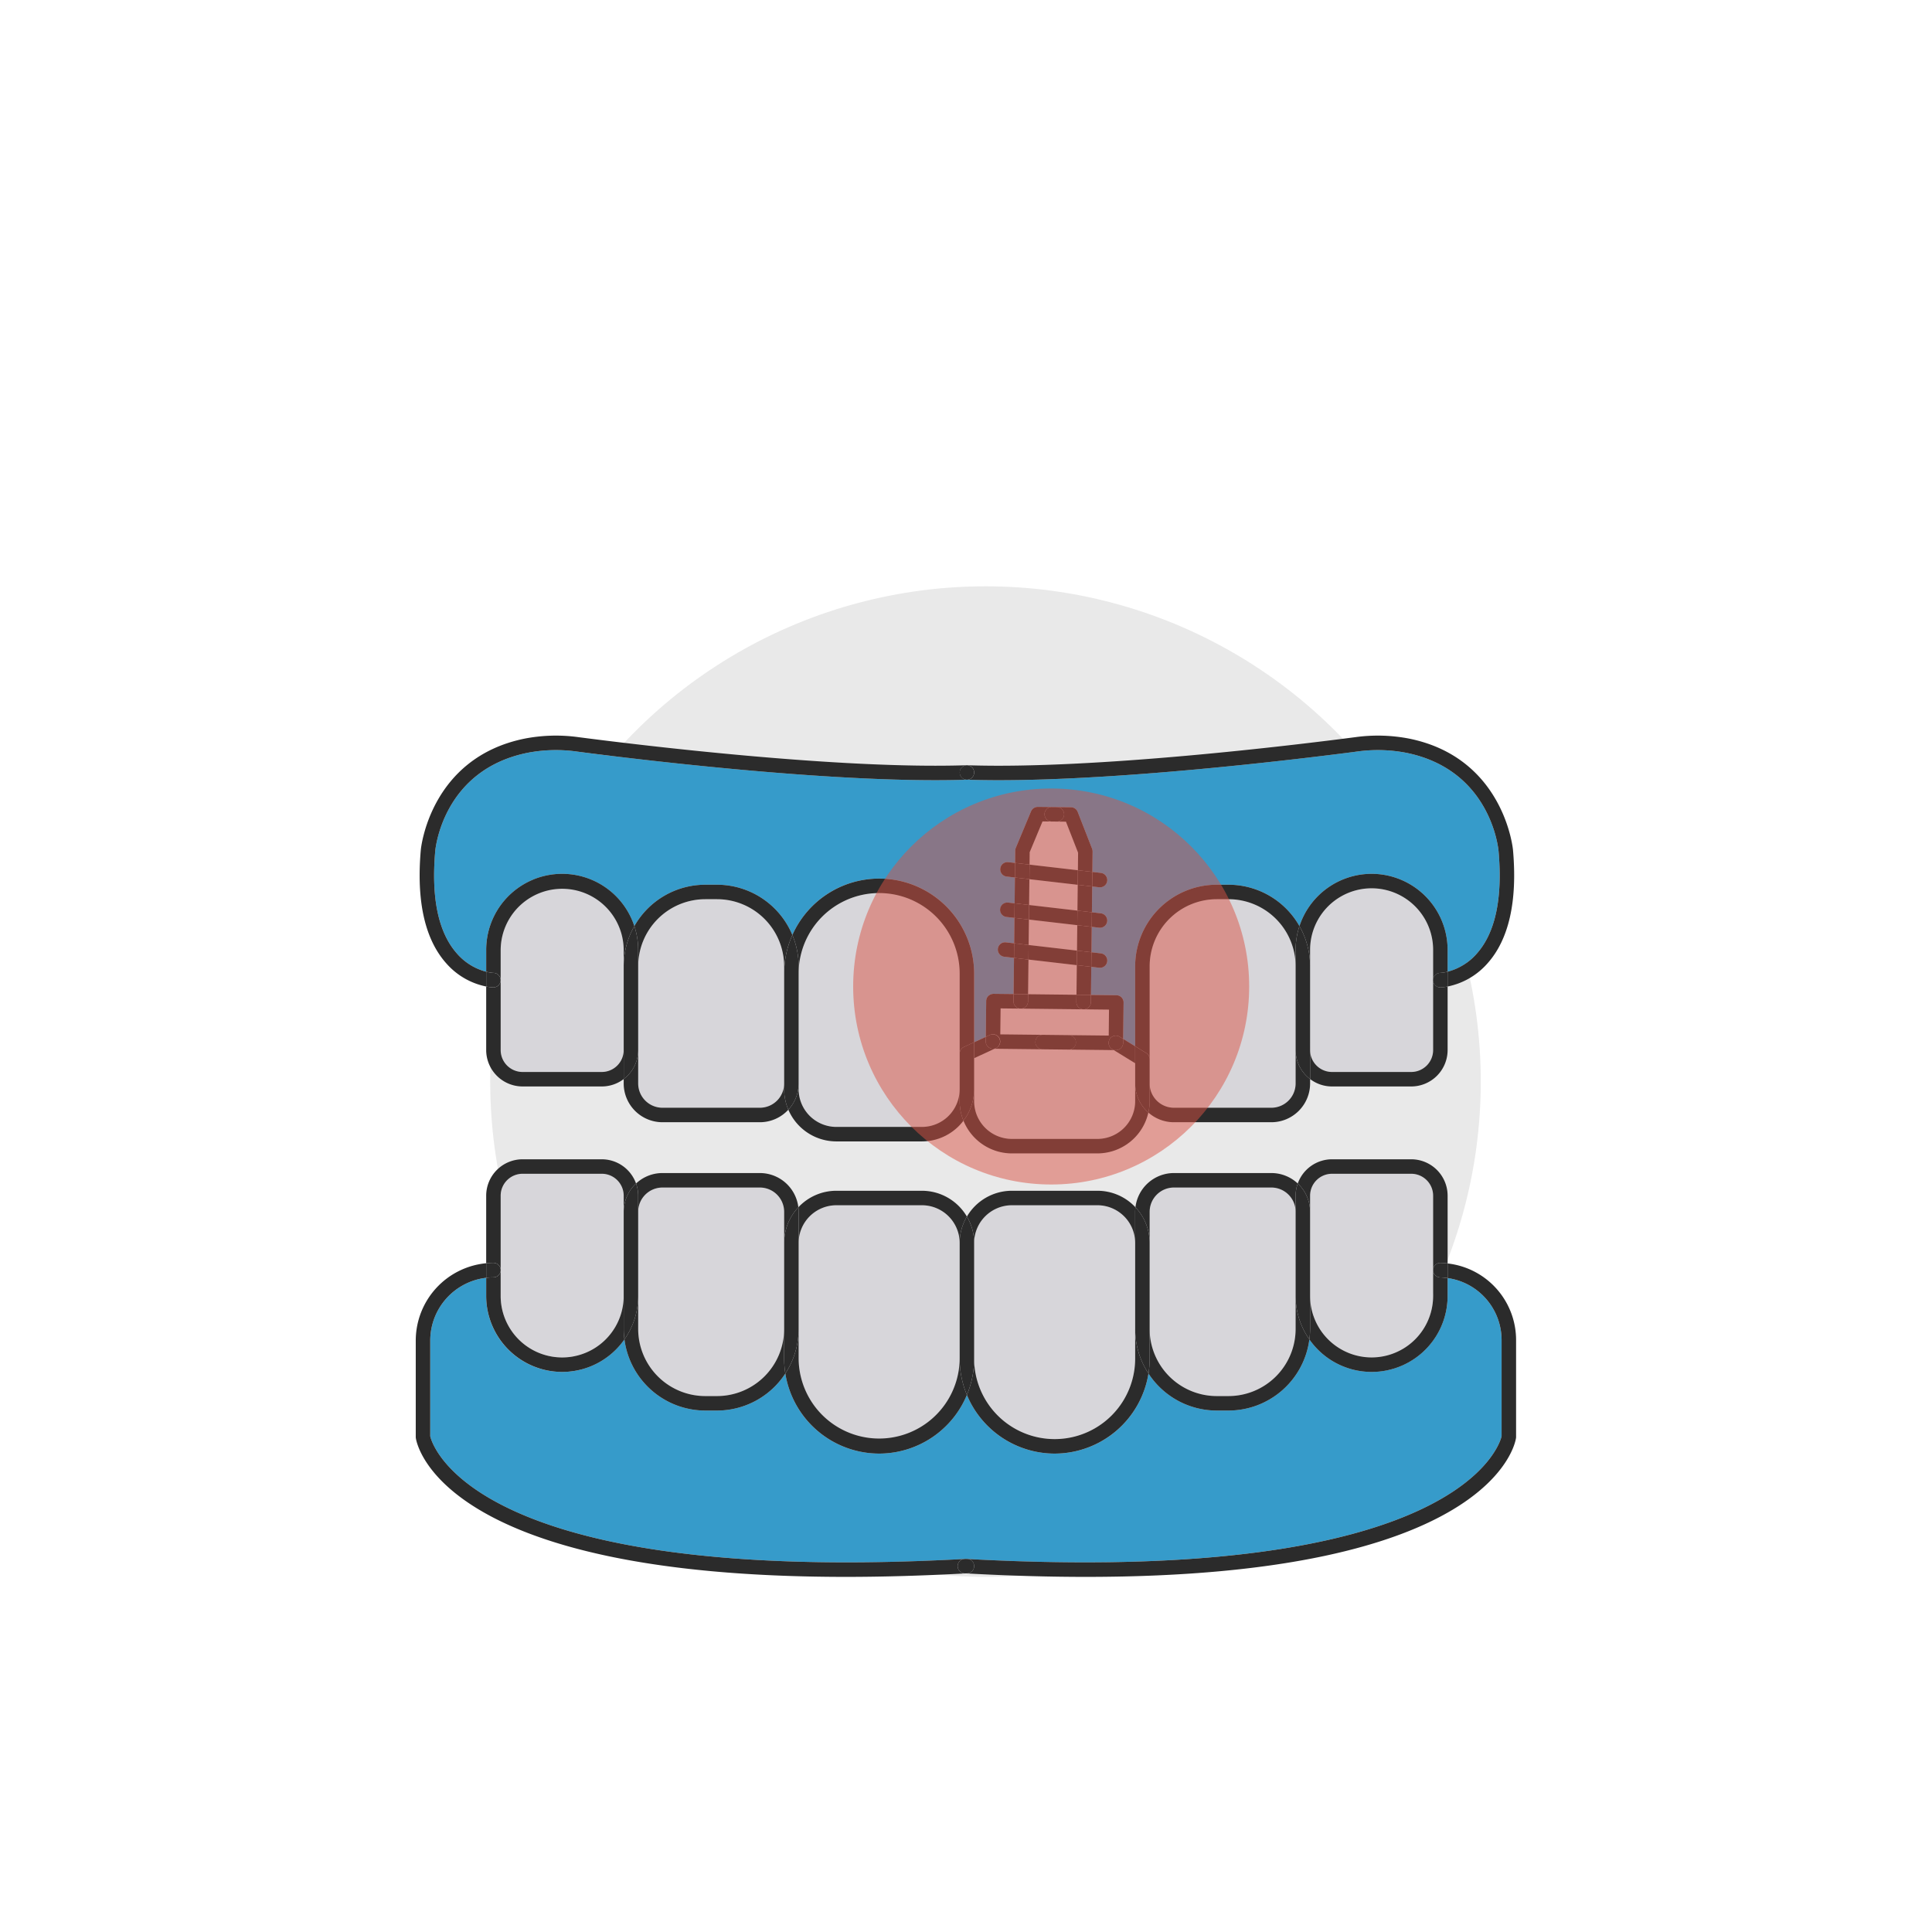 <svg xmlns="http://www.w3.org/2000/svg" viewBox="0 0 500 500"><g data-name="Layer 2"><g data-name="Layer 1"><path d="M0 0h500v500H0z" style="fill:none"/><circle cx="255.045" cy="279.916" r="128.18" style="fill:#e9e9e9"/><path d="M182.522 361.302h3.054a17.38 17.38 0 0 0 17.36-17.361v-30.327a6.29 6.29 0 0 0-6.281-6.281h-25.212a6.29 6.29 0 0 0-6.281 6.28v30.328a17.38 17.38 0 0 0 17.36 17.361M276.582 271.638h-.01l-6.805-.077h-.003l-12.378-.14-5.278 2.442v11.122a9.776 9.776 0 0 0 9.765 9.764h22.143a9.775 9.775 0 0 0 9.764-9.764v-9.814l-5.532-3.401Z" style="fill:#d7d6da"/><path d="M354.974 355.053a19.65 19.65 0 0 1-16.111-8.42 21.13 21.13 0 0 1-20.92 18.418h-3.052a21.1 21.1 0 0 1-17.668-9.59 24.582 24.582 0 0 1-46.99 5.547 24.583 24.583 0 0 1-46.99-5.546 21.1 21.1 0 0 1-17.667 9.59h-3.054a21.13 21.13 0 0 1-20.918-18.418 19.653 19.653 0 0 1-35.78-11.248v-4.69a16.37 16.37 0 0 0-14.477 16.236v24.78c.478 2.073 10.957 38.69 138.167 31.752a2 2 0 0 1 .358-.018l.258-.013a2 2 0 0 1 .474.041c126.83 6.868 137.49-29.56 138.007-31.77v-24.777a16.22 16.22 0 0 0-13.97-16.162v4.62a19.69 19.69 0 0 1-19.667 19.668" style="fill:#369bca"/><path d="M227.522 372.437A20.86 20.86 0 0 0 248.36 351.6v-29.92a9.775 9.775 0 0 0-9.765-9.763h-22.143a9.775 9.775 0 0 0-9.765 9.764V351.6a20.86 20.86 0 0 0 20.836 20.836M145.493 351.304a15.94 15.94 0 0 0 15.92-15.919v-25.944a5.676 5.676 0 0 0-5.67-5.67h-20.5a5.676 5.676 0 0 0-5.67 5.67v25.944a15.94 15.94 0 0 0 15.92 15.92M317.943 232.713h-3.052a17.38 17.38 0 0 0-17.362 17.362v30.327a6.29 6.29 0 0 0 6.282 6.281h25.213a6.29 6.29 0 0 0 6.281-6.281v-30.327a17.38 17.38 0 0 0-17.362-17.362M354.974 229.893a15.937 15.937 0 0 0-15.92 15.918v25.945a5.676 5.676 0 0 0 5.67 5.67h20.499a5.676 5.676 0 0 0 5.669-5.67V245.81a15.936 15.936 0 0 0-15.918-15.918" style="fill:#d7d6da"/><path d="M145.493 226.144a19.69 19.69 0 0 1 18.677 13.537 21.11 21.11 0 0 1 18.352-10.717h3.054a21.14 21.14 0 0 1 19.489 13.012 24.58 24.58 0 0 1 47.043 9.987v17.769l3.015-1.395.105-9.281a1.88 1.88 0 0 1 .563-1.32 2.06 2.06 0 0 1 1.332-.533l5.196.058.106-9.362-2.523-.293a1.875 1.875 0 1 1 .432-3.725l2.134.248.074-6.58-2.067-.24a1.875 1.875 0 0 1 .433-3.724l1.677.194.075-6.677-2.185-.254a1.875 1.875 0 0 1 .433-3.724l1.795.208.036-3.19a1.9 1.9 0 0 1 .144-.7l3.951-9.47a1.92 1.92 0 0 1 1.751-1.152l3.645.041h.002l.743.009.552.006 3.645.041a1.875 1.875 0 0 1 1.726 1.192l3.736 9.556a1.9 1.9 0 0 1 .128.704l-.06 5.282 2.2.255a1.875 1.875 0 0 1-.213 3.737 2 2 0 0 1-.219-.013l-1.81-.21-.077 6.678 2.32.269a1.875 1.875 0 0 1-.214 3.736 2 2 0 0 1-.219-.012l-1.929-.223-.075 6.579 2.436.282a1.875 1.875 0 0 1-.213 3.737 2 2 0 0 1-.219-.012l-2.046-.237-.083 7.271 6.585.075a1.875 1.875 0 0 1 1.854 1.896l-.106 9.402 3.106 1.91v-20.696a21.135 21.135 0 0 1 21.111-21.11h3.052a21.11 21.11 0 0 1 18.354 10.716 19.69 19.69 0 0 1 18.676-13.537 19.69 19.69 0 0 1 19.668 19.668v5.663a15 15 0 0 0 7.552-4.683c4.812-5.416 6.708-14.342 5.632-26.53-.076-.856-2.113-20.991-23.83-25.425a38.8 38.8 0 0 0-12.779-.339c-15.233 1.99-67.502 8.397-100.983 7.294-33.48 1.1-85.75-5.304-100.983-7.294a38.7 38.7 0 0 0-12.777.339c-21.718 4.434-23.756 24.569-23.833 25.423-1.075 12.19.82 21.116 5.632 26.531a15 15 0 0 0 7.553 4.684v-5.663a19.69 19.69 0 0 1 19.668-19.668" style="fill:#369bca"/><path d="M354.973 351.304a15.936 15.936 0 0 0 15.919-15.919v-6.697l-.001-.017v-19.23a5.676 5.676 0 0 0-5.668-5.67h-20.5a5.676 5.676 0 0 0-5.669 5.67v25.944a15.937 15.937 0 0 0 15.919 15.92M272.945 372.437A20.86 20.86 0 0 0 293.78 351.6v-29.92a9.775 9.775 0 0 0-9.764-9.763h-22.143a9.775 9.775 0 0 0-9.765 9.764V351.6a20.86 20.86 0 0 0 20.837 20.836M314.891 361.302h3.052a17.38 17.38 0 0 0 17.362-17.361v-30.327a6.29 6.29 0 0 0-6.281-6.281H303.81a6.29 6.29 0 0 0-6.282 6.28v30.328a17.38 17.38 0 0 0 17.362 17.361M280.425 261.224c-.026 0-.05-.007-.075-.008l-16.111-.183c-.023 0-.044.007-.067.007h-.02c-.027 0-.05-.008-.077-.009l-5.119-.058-.077 6.715 28.054.317.077-6.714-6.5-.074c-.022.001-.042.007-.065.007ZM279.009 220.691l-3.143-8.039-2.378-.027h-.003l-3.677-.042-3.323 7.966-.037 3.217 12.51 1.45zM145.493 229.893a15.94 15.94 0 0 0-15.92 15.918v25.945a5.676 5.676 0 0 0 5.67 5.67h20.5a5.676 5.676 0 0 0 5.67-5.67V245.81a15.94 15.94 0 0 0-15.92-15.918M278.915 228.986l-12.51-1.45-.075 6.677 12.509 1.451zM185.576 232.713h-3.054a17.38 17.38 0 0 0-17.36 17.362v30.327a6.29 6.29 0 0 0 6.281 6.281h25.212a6.29 6.29 0 0 0 6.282-6.281v-30.327a17.38 17.38 0 0 0-17.361-17.362M278.679 249.783l-12.509-1.45-.102 8.971 12.524.142zM227.522 231.127a20.86 20.86 0 0 0-20.836 20.836v29.919a9.775 9.775 0 0 0 9.765 9.764h22.143a9.775 9.775 0 0 0 9.765-9.764v-29.92a20.86 20.86 0 0 0-20.837-20.835M278.796 239.434l-12.509-1.451-.075 6.58 12.51 1.45z" style="fill:#d7d6da"/><path d="M155.742 277.426h-20.498a5.676 5.676 0 0 1-5.67-5.67V245.81a15.92 15.92 0 0 1 31.839 0v4.264a20.96 20.96 0 0 1 2.757-10.394 19.662 19.662 0 0 0-38.345 6.13v5.664a10 10 0 0 0 1.92.31 1.875 1.875 0 0 1-.045 3.749l-.035-.001a11.6 11.6 0 0 1-1.84-.227v16.45a9.43 9.43 0 0 0 9.419 9.419h20.498a9.36 9.36 0 0 0 5.67-1.916v-7.503a5.676 5.676 0 0 1-5.67 5.67M202.937 280.402a6.29 6.29 0 0 1-6.282 6.281h-25.212a6.29 6.29 0 0 1-6.281-6.281v-8.646a9.4 9.4 0 0 1-3.75 7.503v1.143a10.04 10.04 0 0 0 10.031 10.03h25.212a10 10 0 0 0 7.368-3.247 13.4 13.4 0 0 1-1.086-5.303ZM185.576 228.964h-3.054a21.11 21.11 0 0 0-18.352 10.717 19.6 19.6 0 0 1 .992 6.13v4.264a17.38 17.38 0 0 1 17.36-17.362h3.054a17.38 17.38 0 0 1 17.36 17.362v1.888a24.4 24.4 0 0 1 2.129-9.987 21.14 21.14 0 0 0-19.49-13.012" style="fill:#2b2b2b"/><path d="M165.162 271.756V245.81a19.6 19.6 0 0 0-.992-6.13 20.96 20.96 0 0 0-2.757 10.394v29.184a9.4 9.4 0 0 0 3.749-7.503M354.974 226.144h-.001a19.69 19.69 0 0 0-18.676 13.537 20.96 20.96 0 0 1 2.757 10.394v-4.264a15.919 15.919 0 1 1 31.838 0v7.882a1.876 1.876 0 0 1 1.833-1.908 10 10 0 0 0 1.916-.31v-5.664a19.69 19.69 0 0 0-19.667-19.667M372.765 255.534a1.875 1.875 0 0 1-1.873-1.84v18.062a5.676 5.676 0 0 1-5.67 5.67h-20.499a5.676 5.676 0 0 1-5.669-5.67v7.503a9.36 9.36 0 0 0 5.67 1.916h20.499a9.43 9.43 0 0 0 9.418-9.42v-16.449a11.6 11.6 0 0 1-1.84.227ZM317.943 228.964h-3.052a21.135 21.135 0 0 0-21.111 21.11v20.696l2.856 1.756a1.87 1.87 0 0 1 .893 1.597v-24.048a17.38 17.38 0 0 1 17.362-17.362h3.052a17.38 17.38 0 0 1 17.362 17.362v-4.264a19.6 19.6 0 0 1 .992-6.13 21.11 21.11 0 0 0-18.354-10.717M335.305 271.756v8.646a6.29 6.29 0 0 1-6.281 6.281H303.81a6.29 6.29 0 0 1-6.282-6.281v4.583a13.5 13.5 0 0 1-.332 2.94 9.98 9.98 0 0 0 6.614 2.508h25.213a10.04 10.04 0 0 0 10.03-10.031v-1.143a9.4 9.4 0 0 1-3.749-7.503" style="fill:#2b2b2b"/><path d="M339.054 250.075a20.96 20.96 0 0 0-2.757-10.394 19.6 19.6 0 0 0-.992 6.13v25.945a9.4 9.4 0 0 0 3.75 7.503zM248.359 281.882a9.775 9.775 0 0 1-9.765 9.764h-22.143a9.775 9.775 0 0 1-9.765-9.764v-1.48a9.98 9.98 0 0 1-2.663 6.783 13.53 13.53 0 0 0 12.428 8.21h22.143a13.49 13.49 0 0 0 10.753-5.361 13.4 13.4 0 0 1-.988-5.05ZM227.522 227.377a24.62 24.62 0 0 0-22.457 14.599 21 21 0 0 1 1.62 8.099v1.888a20.837 20.837 0 0 1 41.674 0v20.702a1.88 1.88 0 0 1 1.087-1.701l2.662-1.232v-17.77a24.613 24.613 0 0 0-24.586-24.585" style="fill:#2b2b2b"/><path d="M206.686 251.963v-1.888a21 21 0 0 0-1.621-8.1 24.4 24.4 0 0 0-2.128 9.988v29.919a13.4 13.4 0 0 0 1.086 5.303 9.98 9.98 0 0 0 2.663-6.783ZM269.767 271.561l6.805.077h.01l-6.818-.077zM278.57 259.328l.022-1.882-12.524-.142-.021 1.882a1.87 1.87 0 0 1-1.808 1.847l16.111.183a1.87 1.87 0 0 1-1.78-1.888" style="fill:#2b2b2b"/><path d="M258.685 268.754a1.875 1.875 0 0 1-.914 2.488l-.385.178 12.378.14a1.875 1.875 0 0 1 .044-3.748l6.805.077a1.875 1.875 0 0 1-.02 3.749h-.011l11.666.132-.442-.272a1.874 1.874 0 1 1 1.962-3.194l.906.557.106-9.402a1.875 1.875 0 0 0-1.854-1.896l-6.585-.075-.021 1.883a1.87 1.87 0 0 1-1.81 1.846l6.5.074-.077 6.714-28.054-.317.077-6.715 5.12.058a1.87 1.87 0 0 1-1.779-1.887l.022-1.883-5.196-.058a2.06 2.06 0 0 0-1.332.534 1.88 1.88 0 0 0-.564 1.319l-.105 9.28 1.074-.496a1.875 1.875 0 0 1 2.489.914" style="fill:#2b2b2b"/><path d="M278.467 269.785a1.875 1.875 0 0 0-1.854-1.896l-6.805-.077a1.875 1.875 0 0 0-.044 3.749l6.818.077h.01a1.876 1.876 0 0 0 1.875-1.853M280.425 261.224h.02c.023 0 .043-.006.065-.007l-.16-.001c.025 0 .05.008.075.008M278.722 246.013l3.744.434.075-6.579-3.745-.434zM272.232 208.861h-.002l.745.009zM275.38 210.772a1.875 1.875 0 0 1-1.874 1.853h-.018l2.378.027 3.143 8.039-.051 4.525 3.744.435.06-5.282a1.9 1.9 0 0 0-.128-.704l-3.736-9.556a1.875 1.875 0 0 0-1.726-1.192l-3.645-.041a1.875 1.875 0 0 1 1.854 1.896M278.839 235.664l3.744.434.076-6.678-3.744-.434zM278.592 257.446l3.749.042.083-7.271-3.745-.434z" style="fill:#2b2b2b"/><path d="M278.57 259.328a1.87 1.87 0 0 0 1.78 1.888l.16.001a1.87 1.87 0 0 0 1.81-1.846l.021-1.882-3.749-.043ZM266.287 237.983l-3.745-.434-.074 6.58 3.744.434zM266.405 227.536l-3.745-.434-.075 6.677 3.745.434zM266.17 248.333l-3.745-.434-.106 9.362 3.749.043zM264.172 261.04c.023 0 .044-.006.067-.007l-.164-.002c.026.001.05.008.076.009ZM266.485 220.55l3.323-7.967 3.677.042h.003l-1.298-.015a1.874 1.874 0 0 1-1.854-1.896 1.836 1.836 0 0 1 1.894-1.853l-3.645-.04a1.92 1.92 0 0 0-1.751 1.152l-3.95 9.469a1.9 1.9 0 0 0-.145.7l-.036 3.19 3.745.434ZM273.527 208.876l-.552-.006z" style="fill:#2b2b2b"/><path d="m264.075 261.031.164.002a1.87 1.87 0 0 0 1.808-1.847l.02-1.882-3.748-.043-.022 1.883a1.87 1.87 0 0 0 1.778 1.887M270.336 210.714a1.874 1.874 0 0 0 1.854 1.896l1.298.015h.018a1.875 1.875 0 0 0 .021-3.75l-.552-.005-.745-.009a1.836 1.836 0 0 0-1.894 1.853M278.722 246.013l-12.51-1.45-.042 3.77 12.509 1.45zM260.334 243.881a1.875 1.875 0 1 0-.432 3.725l2.523.293.043-3.77ZM284.47 250.454a2 2 0 0 0 .219.012 1.875 1.875 0 0 0 .213-3.737l-2.436-.282-.042 3.77Z" style="fill:#2b2b2b"/><path d="m278.679 249.783 3.745.434.042-3.77-3.744-.434zM266.212 244.563l-3.744-.434-.043 3.77 3.745.434zM284.47 240.091a2 2 0 0 0 .219.012 1.875 1.875 0 0 0 .213-3.736l-2.319-.27-.042 3.77ZM278.839 235.664l-12.509-1.451-.043 3.77 12.509 1.451zM260.907 233.585a1.875 1.875 0 0 0-.432 3.725l2.067.239.043-3.77Z" style="fill:#2b2b2b"/><path d="m278.796 239.434 3.745.434.042-3.77-3.744-.434zM266.33 234.213l-3.745-.434-.043 3.77 3.745.434zM278.958 225.216l-12.51-1.45-.043 3.77 12.51 1.45zM284.47 229.63a2 2 0 0 0 .219.013 1.875 1.875 0 0 0 .213-3.737l-2.2-.255-.043 3.77ZM260.907 223.124a1.875 1.875 0 0 0-.432 3.724l2.185.254.043-3.77Z" style="fill:#2b2b2b"/><path d="m278.915 228.986 3.744.434.043-3.769-3.744-.435zM266.448 223.766l-3.745-.434-.043 3.77 3.745.434zM290.662 269.923a1.874 1.874 0 0 1-1.875 1.853h-.02l-.519-.006 5.532 3.4v-4.4l-3.106-1.91ZM256.963 271.416a1.875 1.875 0 0 1-1.854-1.896l.014-1.183-3.015 1.395v4.13l5.278-2.442ZM293.78 280.402v4.583a9.775 9.775 0 0 1-9.764 9.764h-22.143a9.776 9.776 0 0 1-9.765-9.764v-3.103a13.43 13.43 0 0 1-2.761 8.152 13.53 13.53 0 0 0 12.526 8.465h22.143a13.53 13.53 0 0 0 13.181-10.575 10 10 0 0 1-3.417-7.522" style="fill:#2b2b2b"/><path d="M297.529 280.402v-6.28a1.87 1.87 0 0 0-.893-1.596l-2.856-1.756v9.632a10 10 0 0 0 3.417 7.522 13.5 13.5 0 0 0 .332-2.94ZM252.108 273.863v-4.131l-2.662 1.232a1.88 1.88 0 0 0-1.087 1.7v12.32a13.4 13.4 0 0 0 .988 5.05 13.43 13.43 0 0 0 2.76-8.152ZM287.19 268.92a1.875 1.875 0 0 0 .616 2.578l.442.272.518.006h.021a1.874 1.874 0 0 0 1.875-1.853l.012-1.062-.906-.557a1.877 1.877 0 0 0-2.579.615M256.963 271.416l.423.004.385-.178a1.875 1.875 0 0 0-1.574-3.402l-1.074.497-.014 1.183a1.875 1.875 0 0 0 1.854 1.896M145.493 355.053a19.65 19.65 0 0 0 16.111-8.42 21 21 0 0 1-.191-2.692v-8.556a15.92 15.92 0 0 1-31.84 0v-6.68a1.875 1.875 0 0 1-1.874 1.875 16 16 0 0 0-1.874.115v4.69a19.69 19.69 0 0 0 19.668 19.668M129.574 328.705V309.44a5.676 5.676 0 0 1 5.67-5.67h20.498a5.676 5.676 0 0 1 5.67 5.67v4.173a10 10 0 0 1 3.197-7.321 9.43 9.43 0 0 0-8.867-6.27h-20.498a9.43 9.43 0 0 0-9.42 9.418v17.484a20 20 0 0 1 1.875-.095 1.875 1.875 0 0 1 1.875 1.875M165.162 313.614a6.29 6.29 0 0 1 6.281-6.281h25.212a6.29 6.29 0 0 1 6.282 6.28v8.069a13.45 13.45 0 0 1 3.675-9.235 10.04 10.04 0 0 0-9.957-8.864h-25.212a9.98 9.98 0 0 0-6.834 2.71 9.4 9.4 0 0 1 .553 3.148ZM182.522 365.051h3.054a21.1 21.1 0 0 0 17.666-9.59 25 25 0 0 1-.305-3.86v-7.66a17.38 17.38 0 0 1-17.361 17.361h-3.054a17.38 17.38 0 0 1-17.36-17.361v-8.556a19.54 19.54 0 0 1-3.558 11.248 21.13 21.13 0 0 0 20.918 18.418" style="fill:#2b2b2b"/><path d="M161.413 313.614v30.327a21 21 0 0 0 .191 2.693 19.54 19.54 0 0 0 3.558-11.248V309.44a9.4 9.4 0 0 0-.553-3.148 10 10 0 0 0-3.196 7.32M370.892 328.688v6.697a15.936 15.936 0 0 1-15.918 15.92h-.001a15.937 15.937 0 0 1-15.919-15.92v8.556a21 21 0 0 1-.191 2.693 19.652 19.652 0 0 0 35.778-11.248v-4.62a17 17 0 0 0-1.926-.172 1.873 1.873 0 0 1-1.823-1.906M339.054 313.614v-4.173a5.676 5.676 0 0 1 5.67-5.67h20.499a5.676 5.676 0 0 1 5.669 5.67v19.22a1.85 1.85 0 0 1 1.921-1.816c.618.017 1.226.068 1.828.137v-17.54a9.43 9.43 0 0 0-9.418-9.42h-20.5a9.43 9.43 0 0 0-8.865 6.27 10 10 0 0 1 3.196 7.322M314.891 365.051h3.052a21.13 21.13 0 0 0 20.92-18.417 19.54 19.54 0 0 1-3.558-11.248v8.555a17.38 17.38 0 0 1-17.362 17.361h-3.052a17.38 17.38 0 0 1-17.362-17.361v7.66a24.6 24.6 0 0 1-.306 3.86 21.1 21.1 0 0 0 17.668 9.59M297.529 313.614a6.29 6.29 0 0 1 6.282-6.281h25.213a6.29 6.29 0 0 1 6.281 6.28v-4.172a9.4 9.4 0 0 1 .553-3.148 9.98 9.98 0 0 0-6.834-2.71H303.81a10.04 10.04 0 0 0-9.957 8.863 13.45 13.45 0 0 1 3.675 9.236Z" style="fill:#2b2b2b"/><path d="M335.305 313.614v21.772a19.54 19.54 0 0 0 3.558 11.247 21 21 0 0 0 .191-2.692v-30.327a10 10 0 0 0-3.196-7.321 9.4 9.4 0 0 0-.553 3.148ZM272.945 376.186a24.62 24.62 0 0 0 24.278-20.725 20.97 20.97 0 0 1-3.443-11.52v7.66a20.836 20.836 0 1 1-41.672 0 24.45 24.45 0 0 1-1.875 9.407 24.62 24.62 0 0 0 22.712 15.178M261.873 311.918h22.143a9.775 9.775 0 0 1 9.764 9.764v-8.069a10 10 0 0 1 .074-1.167 13.46 13.46 0 0 0-9.838-4.278h-22.143a13.51 13.51 0 0 0-11.64 6.681 13.4 13.4 0 0 1 1.875 6.833 9.775 9.775 0 0 1 9.765-9.764" style="fill:#2b2b2b"/><path d="M293.78 321.682v22.259a20.97 20.97 0 0 0 3.443 11.52 24.6 24.6 0 0 0 .306-3.86v-29.92a13.45 13.45 0 0 0-3.676-9.235 10 10 0 0 0-.073 1.167ZM206.686 321.682a9.775 9.775 0 0 1 9.765-9.764h22.143a9.775 9.775 0 0 1 9.765 9.764 13.4 13.4 0 0 1 1.874-6.833 13.51 13.51 0 0 0-11.639-6.68h-22.143a13.47 13.47 0 0 0-9.839 4.278 10 10 0 0 1 .074 1.167ZM227.522 376.186a24.62 24.62 0 0 0 22.711-15.178 24.45 24.45 0 0 1-1.874-9.407 20.837 20.837 0 0 1-41.673 0v-7.66a20.97 20.97 0 0 1-3.444 11.52 24.62 24.62 0 0 0 24.28 20.725" style="fill:#2b2b2b"/><path d="M202.937 343.94v7.66a25 25 0 0 0 .305 3.862 20.97 20.97 0 0 0 3.444-11.521v-30.327a10 10 0 0 0-.074-1.167 13.45 13.45 0 0 0-3.675 9.235ZM248.359 351.6a24.45 24.45 0 0 0 1.874 9.408 24.45 24.45 0 0 0 1.875-9.407v-29.92a13.4 13.4 0 0 0-1.875-6.832 13.4 13.4 0 0 0-1.874 6.833ZM125.825 255.306v-3.83a15 15 0 0 1-7.553-4.685c-4.812-5.415-6.707-14.34-5.632-26.53.077-.855 2.115-20.99 23.833-25.424a38.7 38.7 0 0 1 12.777-.339c15.234 1.99 67.503 8.394 100.983 7.294l-.062-.002a1.872 1.872 0 0 1 .073-3.742c-.025 0-.048-.006-.073-.004-33.187 1.091-85.264-5.281-100.436-7.263a42.5 42.5 0 0 0-14.011.383c-24.512 5.004-26.799 28.537-26.818 28.769-1.176 13.323 1.06 23.228 6.644 29.439a18.62 18.62 0 0 0 10.275 5.934" style="fill:#2b2b2b"/><path d="M127.7 255.534a1.875 1.875 0 0 0 .044-3.749 10 10 0 0 1-1.92-.31v3.831a11.6 11.6 0 0 0 1.841.227ZM252.107 199.855a1.874 1.874 0 0 1-1.811 1.936l-.063.001c33.48 1.103 85.75-5.304 100.983-7.294a38.8 38.8 0 0 1 12.778.339c21.718 4.434 23.755 24.569 23.831 25.425 1.076 12.188-.82 21.114-5.632 26.53a15 15 0 0 1-7.552 4.683v3.831a18.62 18.62 0 0 0 10.275-5.934c5.585-6.211 7.82-16.116 6.644-29.433-.02-.238-2.304-23.771-26.817-28.775a42.5 42.5 0 0 0-14.013-.383c-15.171 1.982-67.25 8.362-100.434 7.263q-.027.002-.052.004a1.86 1.86 0 0 1 1.863 1.807" style="fill:#2b2b2b"/><path d="M372.725 251.785a1.874 1.874 0 0 0 .04 3.749l.036-.001a11.6 11.6 0 0 0 1.84-.227v-3.83a10 10 0 0 1-1.916.31M248.36 199.855a1.874 1.874 0 0 0 1.811 1.936l.062.001.063-.001a1.872 1.872 0 1 0-1.936-1.936M249.872 403.446c.036 0 .07-.006.106-.003l.625.031a2 2 0 0 0-.473-.041zM249.728 407.184a1.865 1.865 0 0 1-.214-3.72c-127.21 6.938-137.689-29.679-138.167-31.753v-24.779a16.37 16.37 0 0 1 14.478-16.237v-3.77a20.124 20.124 0 0 0-18.228 20.007v24.955a2 2 0 0 0 .019.264c.227 1.594 6.423 35.946 111.302 35.944q14.266 0 31.05-.9l-.091-.005a1 1 0 0 1-.149-.006" style="fill:#2b2b2b"/><path d="M127.7 330.58a1.875 1.875 0 0 0 0-3.75c-.634 0-1.257.038-1.875.095v3.77a16 16 0 0 1 1.874-.115M370.892 328.688v-.026l-.001.01zM249.872 403.446a2 2 0 0 0-.358.018zM374.641 326.982v3.783a16.22 16.22 0 0 1 13.97 16.162v24.778c-.516 2.21-11.177 38.637-138.007 31.77a1.87 1.87 0 0 1-.267 3.7q-.184.01-.37.02c11.226.618 21.55.901 31.076.9 104.853-.003 111.072-34.352 111.3-35.944a2 2 0 0 0 .018-.265v-24.959a19.95 19.95 0 0 0-17.72-19.945" style="fill:#2b2b2b"/><path d="M370.892 328.662v.026a1.873 1.873 0 0 0 1.823 1.905 17 17 0 0 1 1.926.172v-3.783c-.602-.069-1.21-.12-1.828-.137a1.85 1.85 0 0 0-1.921 1.817M252.105 405.2a1.86 1.86 0 0 0-1.501-1.726l-.626-.031c-.036-.003-.07.003-.106.003l-.358.018a1.865 1.865 0 0 0 .214 3.72 1 1 0 0 0 .149.006l.09.005q.186-.01.37-.02a1.874 1.874 0 0 0 1.768-1.974" style="fill:#2b2b2b"/><circle cx="272.043" cy="255.306" r="51.242" style="fill:#da5345;opacity:.5"/></g></g></svg>